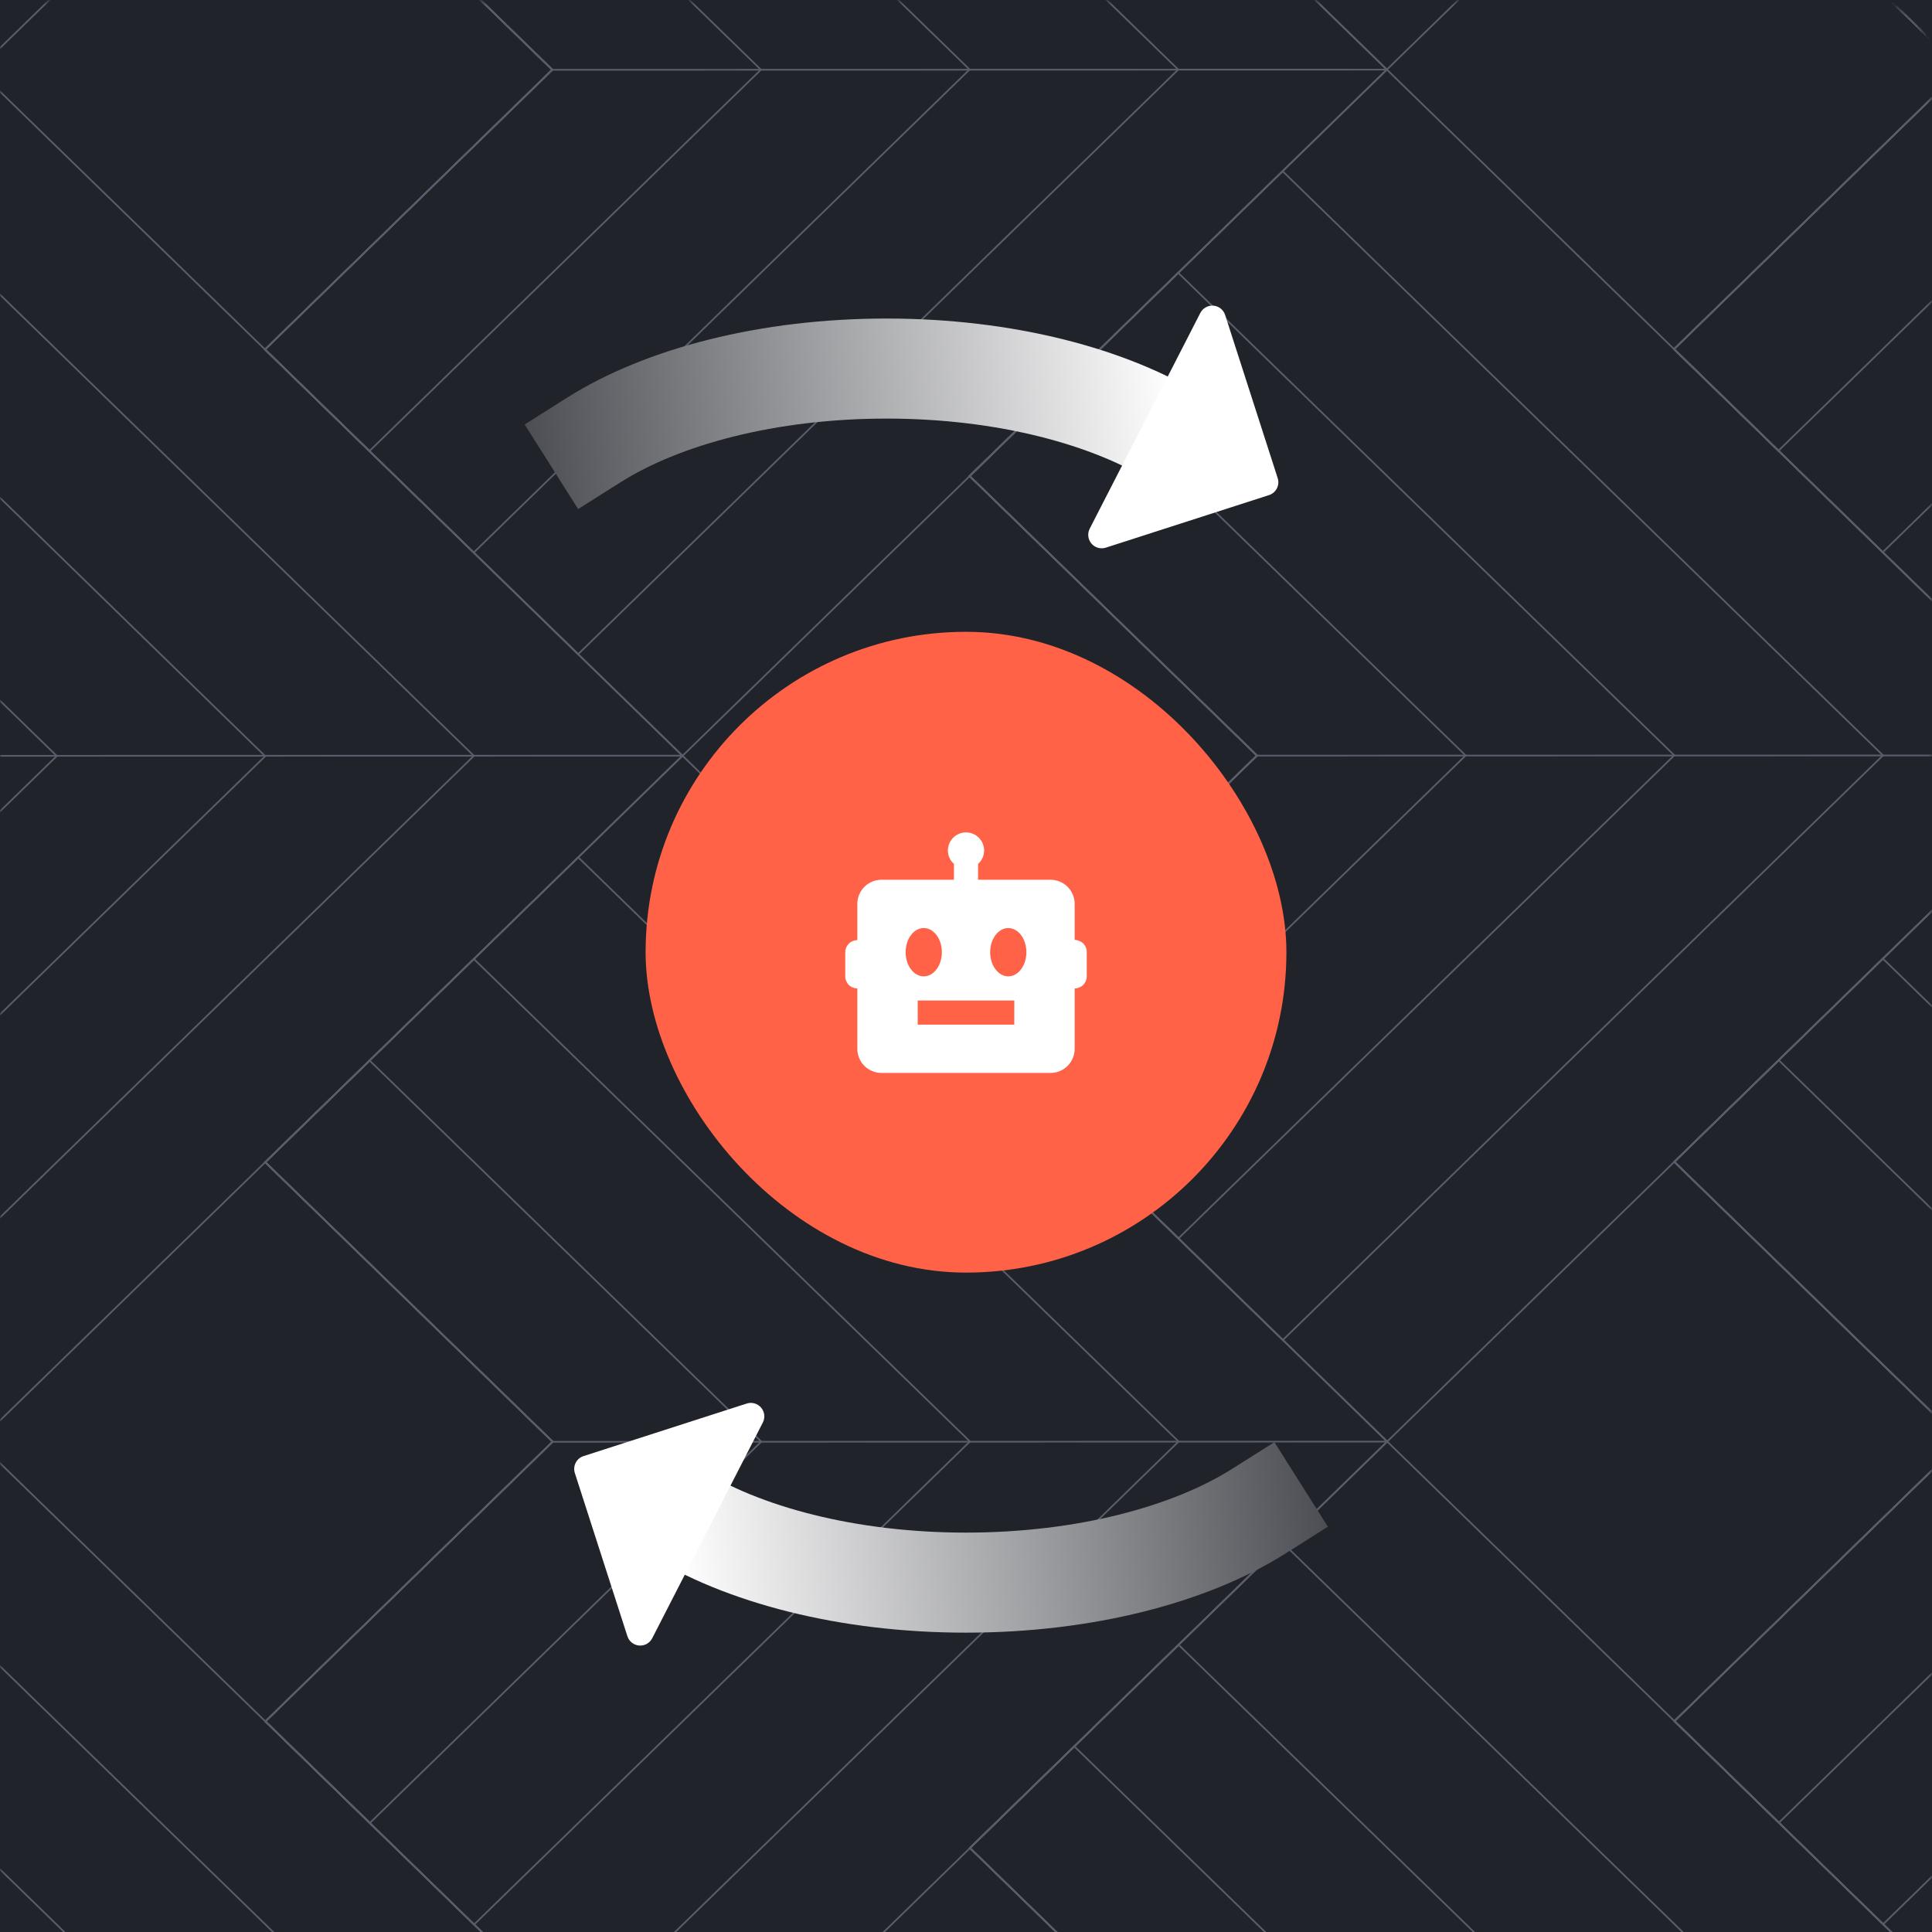 <svg width="560" height="560" viewBox="0 0 560 560" fill="none" xmlns="http://www.w3.org/2000/svg">
<rect x="0" y="0" width="560" height="560" fill="#808080" stroke="none"/>
<g clip-path="url(#clip0_371_7715)">
<rect width="560" height="560" fill="#21232A"/>
<mask id="mask0_371_7715" style="mask-type:alpha" maskUnits="userSpaceOnUse" x="0" y="0" width="560" height="876">
<path d="M0 0.424L530.986 0.294C541.067 0.291 546.107 0.29 549.958 2.251C553.346 3.976 556.1 6.729 557.827 10.116C559.789 13.966 559.791 19.006 559.793 29.087L559.993 846.357C559.995 856.438 559.997 861.479 558.036 865.33C556.311 868.717 553.558 871.471 550.171 873.198C546.321 875.161 541.281 875.162 531.2 875.164L0.214 875.294L0 0.424Z" fill="#6746F6"/>
</mask>
<g mask="url(#mask0_371_7715)">
<path d="M402.002 20.18L197.845 219.066L167.582 189.614L137.32 160.193L107.09 130.741L76.827 101.289L160.091 20.239L76.787 -60.803L197.746 -178.607L402.002 20.18Z" stroke="#595D6A" stroke-width="0.49" stroke-miterlimit="10"/>
<path d="M167.491 -149.167L107.028 -90.265L76.78 -60.798L160.084 20.211L76.82 101.293L107.083 130.745L167.575 189.618L341.517 20.168L167.491 -149.167Z" stroke="#595D6A" stroke-width="0.49" stroke-miterlimit="10"/>
<path d="M137.243 -119.706L107.028 -90.271L76.78 -60.804L160.084 20.205L76.82 101.287L107.083 130.739L137.313 160.16L281.04 20.144L137.243 -119.706Z" stroke="#595D6A" stroke-width="0.49" stroke-miterlimit="10"/>
<path d="M107.021 -90.263L76.773 -60.796L160.077 20.213L76.813 101.295L107.076 130.748L220.555 20.199L107.021 -90.263Z" stroke="#595D6A" stroke-width="0.49" stroke-miterlimit="10"/>
<path d="M160.072 20.232L220.55 20.217L281.028 20.203L341.506 20.188L401.984 20.174" stroke="#595D6A" stroke-width="0.49" stroke-miterlimit="10"/>
<path d="M197.683 -178.66L167.468 -149.193L107.004 -90.291L76.756 -60.824L-6.475 20.226L-6.572 -377.447L46.469 -325.826L76.698 -296.405L106.961 -266.953L197.683 -178.66Z" stroke="#595D6A" stroke-width="0.49" stroke-miterlimit="10"/>
<path d="M197.792 219.04L167.576 248.507L137.328 277.974L107.113 307.409L76.865 336.876L-6.366 417.926L-6.464 20.253L76.807 101.295L107.069 130.747L197.792 219.04Z" stroke="#595D6A" stroke-width="0.49" stroke-miterlimit="10"/>
<path d="M-6.438 79.139L-6.369 359.1L137.358 219.085L-6.438 79.139Z" stroke="#595D6A" stroke-width="0.49" stroke-miterlimit="10"/>
<path d="M-6.438 138.016L-6.398 300.266L76.865 219.184L-6.438 138.016Z" stroke="#595D6A" stroke-width="0.49" stroke-miterlimit="10"/>
<path d="M-6.413 196.867L-6.402 241.407L16.464 219.131L-6.413 196.867Z" stroke="#595D6A" stroke-width="0.49" stroke-miterlimit="10"/>
<path d="M197.794 219.03L137.348 219.045L76.871 219.06L16.393 219.074L-6.413 219.08" stroke="#595D6A" stroke-width="0.49" stroke-miterlimit="10"/>
<path d="M810.511 417.747L606.354 616.633L576.092 587.181L545.829 557.728L515.599 528.308L485.337 498.856L568.6 417.806L485.296 336.764L606.255 218.96L810.511 417.747Z" stroke="#595D6A" stroke-width="0.49" stroke-miterlimit="10"/>
<path d="M576.014 248.404L545.766 277.871L515.551 307.306L485.303 336.773L568.606 417.783L485.343 498.865L515.606 528.317L576.098 587.19L750.04 417.739L576.014 248.404Z" stroke="#595D6A" stroke-width="0.49" stroke-miterlimit="10"/>
<path d="M545.77 277.873L515.555 307.308L485.307 336.775L568.611 417.785L485.347 498.867L515.61 528.319L545.84 557.739L689.567 417.724L545.77 277.873Z" stroke="#595D6A" stroke-width="0.49" stroke-miterlimit="10"/>
<path d="M515.565 307.296L485.317 336.763L568.621 417.773L485.358 498.854L515.62 528.307L629.099 417.758L515.565 307.296Z" stroke="#595D6A" stroke-width="0.49" stroke-miterlimit="10"/>
<path d="M606.235 218.955L402.078 417.841L371.815 388.389L341.553 358.968L311.323 329.516L281.06 300.064L364.324 219.014L281.02 137.972L401.979 20.168L606.235 218.955Z" stroke="#595D6A" stroke-width="0.49" stroke-miterlimit="10"/>
<path d="M371.765 49.62L311.302 108.522L281.054 137.989L364.358 218.999L281.094 300.081L311.357 329.533L371.849 388.406L545.791 218.955L371.765 49.62Z" stroke="#595D6A" stroke-width="0.49" stroke-miterlimit="10"/>
<path d="M341.51 79.081L311.295 108.516L281.047 137.983L364.351 218.993L281.087 300.075L311.35 329.527L341.58 358.947L485.306 218.932L341.51 79.081Z" stroke="#595D6A" stroke-width="0.49" stroke-miterlimit="10"/>
<path d="M311.287 108.517L281.04 137.984L364.343 218.993L281.08 300.075L311.342 329.527L424.821 218.979L311.287 108.517Z" stroke="#595D6A" stroke-width="0.49" stroke-miterlimit="10"/>
<path d="M364.334 219.02L424.812 219.005L485.29 218.991L545.768 218.976L606.246 218.962" stroke="#595D6A" stroke-width="0.49" stroke-miterlimit="10"/>
<path d="M606.349 616.635L402.192 815.52L371.929 786.068L341.666 756.616L311.437 727.195L281.174 697.743L364.438 616.693L281.134 535.651L402.093 417.847L606.349 616.635Z" stroke="#595D6A" stroke-width="0.49" stroke-miterlimit="10"/>
<path d="M371.851 447.282L341.603 476.749L311.388 506.184L281.14 535.651L364.444 616.66L281.18 697.742L311.443 727.195L371.935 786.067L545.877 616.617L371.851 447.282Z" stroke="#595D6A" stroke-width="0.49" stroke-miterlimit="10"/>
<path d="M341.608 476.752L311.392 506.187L281.145 535.653L364.448 616.663L281.185 697.745L311.447 727.197L341.677 756.618L485.404 616.602L341.608 476.752Z" stroke="#595D6A" stroke-width="0.49" stroke-miterlimit="10"/>
<path d="M311.385 506.195L281.137 535.662L364.441 616.671L281.177 697.753L311.44 727.206L424.919 616.657L311.385 506.195Z" stroke="#595D6A" stroke-width="0.49" stroke-miterlimit="10"/>
<path d="M402.096 417.85L197.939 616.736L167.677 587.284L137.414 557.831L107.184 528.411L76.922 498.959L160.185 417.909L76.881 336.867L197.84 219.063L402.096 417.85Z" stroke="#595D6A" stroke-width="0.49" stroke-miterlimit="10"/>
<path d="M167.597 248.499L137.349 277.966L107.134 307.401L76.886 336.867L160.189 417.877L76.926 498.959L107.189 528.411L167.681 587.284L341.623 417.834L167.597 248.499Z" stroke="#595D6A" stroke-width="0.49" stroke-miterlimit="10"/>
<path d="M137.342 277.972L107.126 307.407L76.878 336.874L160.182 417.884L76.919 498.966L107.181 528.418L137.411 557.839L281.138 417.823L137.342 277.972Z" stroke="#595D6A" stroke-width="0.49" stroke-miterlimit="10"/>
<path d="M107.133 307.403L76.885 336.87L160.189 417.88L76.925 498.961L107.188 528.414L220.666 417.865L107.133 307.403Z" stroke="#595D6A" stroke-width="0.49" stroke-miterlimit="10"/>
<path d="M160.158 417.915L220.636 417.9L281.114 417.886L341.592 417.871L402.07 417.857" stroke="#595D6A" stroke-width="0.49" stroke-miterlimit="10"/>
<path d="M606.147 -178.715L401.99 20.171L371.727 -9.282L341.465 -38.734L311.235 -68.155L280.972 -97.607L364.236 -178.657L280.932 -259.698L401.891 -377.502L606.147 -178.715Z" stroke="#595D6A" stroke-width="0.49" stroke-miterlimit="10"/>
<path d="M810.409 20.082L606.252 218.967L575.99 189.515L545.727 160.095L515.497 130.642L485.235 101.19L568.498 20.14L485.194 -60.901L606.153 -178.705L810.409 20.082Z" stroke="#595D6A" stroke-width="0.49" stroke-miterlimit="10"/>
<path d="M575.91 -149.266L515.447 -90.364L485.199 -60.897L568.502 20.113L485.239 101.194L515.502 130.647L575.994 189.519L749.936 20.069L575.91 -149.266Z" stroke="#595D6A" stroke-width="0.49" stroke-miterlimit="10"/>
<path d="M545.655 -119.801L515.439 -90.366L485.191 -60.899L568.495 20.111L485.232 101.193L515.494 130.645L545.724 160.066L689.451 20.05L545.655 -119.801Z" stroke="#595D6A" stroke-width="0.49" stroke-miterlimit="10"/>
<path d="M515.432 -90.366L485.184 -60.899L568.488 20.111L485.224 101.193L515.487 130.645L628.966 20.096L515.432 -90.366Z" stroke="#595D6A" stroke-width="0.49" stroke-miterlimit="10"/>
<path d="M197.903 616.706L167.688 646.173L137.44 675.64L107.225 705.075L76.977 734.542L-6.254 815.592L-6.353 417.919L76.919 498.961L107.181 528.413L197.903 616.706Z" stroke="#595D6A" stroke-width="0.49" stroke-miterlimit="10"/>
<path d="M-6.327 476.801L-6.257 756.763L137.47 616.747L-6.327 476.801Z" stroke="#595D6A" stroke-width="0.49" stroke-miterlimit="10"/>
<path d="M-6.315 535.699L-6.275 697.95L76.989 616.868L-6.315 535.699Z" stroke="#595D6A" stroke-width="0.49" stroke-miterlimit="10"/>
</g>
<rect x="187.133" y="183.131" width="185.739" height="185.739" rx="92.87" fill="#FF6247"/>
<path d="M311.502 272.413L311.502 262C311.502 260.144 310.764 258.363 309.452 257.051C308.139 255.738 306.358 255 304.502 255L283.502 255L283.502 250.408C284.569 249.449 285.252 248.07 285.252 246.523C285.252 245.131 284.699 243.796 283.714 242.811C282.73 241.827 281.394 241.273 280.002 241.273C278.61 241.273 277.274 241.827 276.29 242.811C275.305 243.796 274.752 245.131 274.752 246.523C274.752 248.07 275.434 249.449 276.502 250.408L276.502 255L255.502 255C253.645 255 251.865 255.738 250.552 257.051C249.239 258.363 248.502 260.144 248.502 262L248.502 272.493L248.25 272.511C247.368 272.574 246.542 272.969 245.939 273.616C245.336 274.264 245.001 275.116 245.002 276L245.002 283C245.002 283.929 245.371 284.819 246.027 285.475C246.683 286.132 247.574 286.5 248.502 286.5L248.502 304C248.502 305.857 249.239 307.637 250.552 308.95C251.865 310.263 253.645 311 255.502 311L304.502 311C306.358 311 308.139 310.263 309.452 308.95C310.764 307.637 311.502 305.857 311.502 304L311.502 286.5C312.43 286.5 313.32 286.132 313.977 285.475C314.633 284.819 315.002 283.929 315.002 283L315.002 276.217C315.043 275.674 314.956 275.129 314.75 274.625C314.043 272.917 312.527 272.507 311.502 272.413ZM262.502 276C262.502 272.136 264.854 269 267.752 269C270.65 269 273.002 272.136 273.002 276C273.002 279.864 270.65 283 267.752 283C264.854 283 262.502 279.864 262.502 276ZM293.995 297C290.491 296.99 266.002 297 266.002 297L266.002 290C266.002 290 290.505 289.993 294.009 290L293.995 297ZM292.252 283C289.354 283 287.002 279.864 287.002 276C287.002 272.136 289.354 269 292.252 269C295.15 269 297.502 272.136 297.502 276C297.502 279.864 295.15 283 292.252 283Z" fill="white"/>
<path d="M172.082 127.549C192.071 114.912 222.671 106.829 256.97 106.829C291.269 106.829 321.869 114.912 341.858 127.549" stroke="url(#paint0_linear_371_7715)" stroke-width="29" stroke-linecap="square"/>
<path d="M315.454 155.472C315.543 156.239 315.857 156.963 316.357 157.551C316.857 158.14 317.52 158.567 318.262 158.779C319.005 158.991 319.794 158.978 320.529 158.741L367.825 143.507C368.314 143.35 368.766 143.098 369.157 142.766C369.549 142.434 369.87 142.028 370.104 141.571C370.338 141.115 370.48 140.617 370.522 140.105C370.563 139.594 370.503 139.079 370.346 138.591L355.111 91.295C354.875 90.559 354.425 89.91 353.82 89.43C353.215 88.95 352.48 88.661 351.71 88.598C350.94 88.536 350.169 88.703 349.494 89.079C348.819 89.455 348.271 90.023 347.919 90.711L333.67 118.503L330.107 125.45L315.857 153.242C315.505 153.929 315.365 154.705 315.454 155.472Z" fill="white"/>
<path d="M364.887 438.015C344.898 450.652 314.298 458.734 279.999 458.734C245.7 458.734 215.1 450.652 195.111 438.015" stroke="url(#paint1_linear_371_7715)" stroke-width="29" stroke-linecap="square"/>
<path d="M221.515 410.091C221.426 409.324 221.112 408.601 220.612 408.013C220.112 407.424 219.449 406.997 218.706 406.785C217.964 406.573 217.175 406.586 216.44 406.822L169.143 422.057C168.655 422.214 168.202 422.466 167.811 422.798C167.42 423.13 167.098 423.536 166.864 423.992C166.63 424.449 166.488 424.947 166.447 425.458C166.406 425.97 166.465 426.484 166.623 426.972L181.858 474.269C182.094 475.004 182.543 475.653 183.149 476.133C183.754 476.613 184.488 476.903 185.258 476.965C186.028 477.028 186.8 476.86 187.475 476.484C188.149 476.108 188.698 475.54 189.049 474.852L203.299 447.061L206.862 440.113L221.111 412.322C221.464 411.634 221.604 410.858 221.515 410.091Z" fill="white"/>
</g>
<defs>
<linearGradient id="paint0_linear_371_7715" x1="109.187" y1="151.669" x2="341.857" y2="127.549" gradientUnits="userSpaceOnUse">
<stop stop-color="#21232A"/>
<stop offset="1" stop-color="white"/>
</linearGradient>
<linearGradient id="paint1_linear_371_7715" x1="427.782" y1="413.895" x2="195.111" y2="438.015" gradientUnits="userSpaceOnUse">
<stop stop-color="#21232A"/>
<stop offset="1" stop-color="white"/>
</linearGradient>
<clipPath id="clip0_371_7715">
<rect width="560" height="560" fill="white"/>
</clipPath>
</defs>
</svg>
